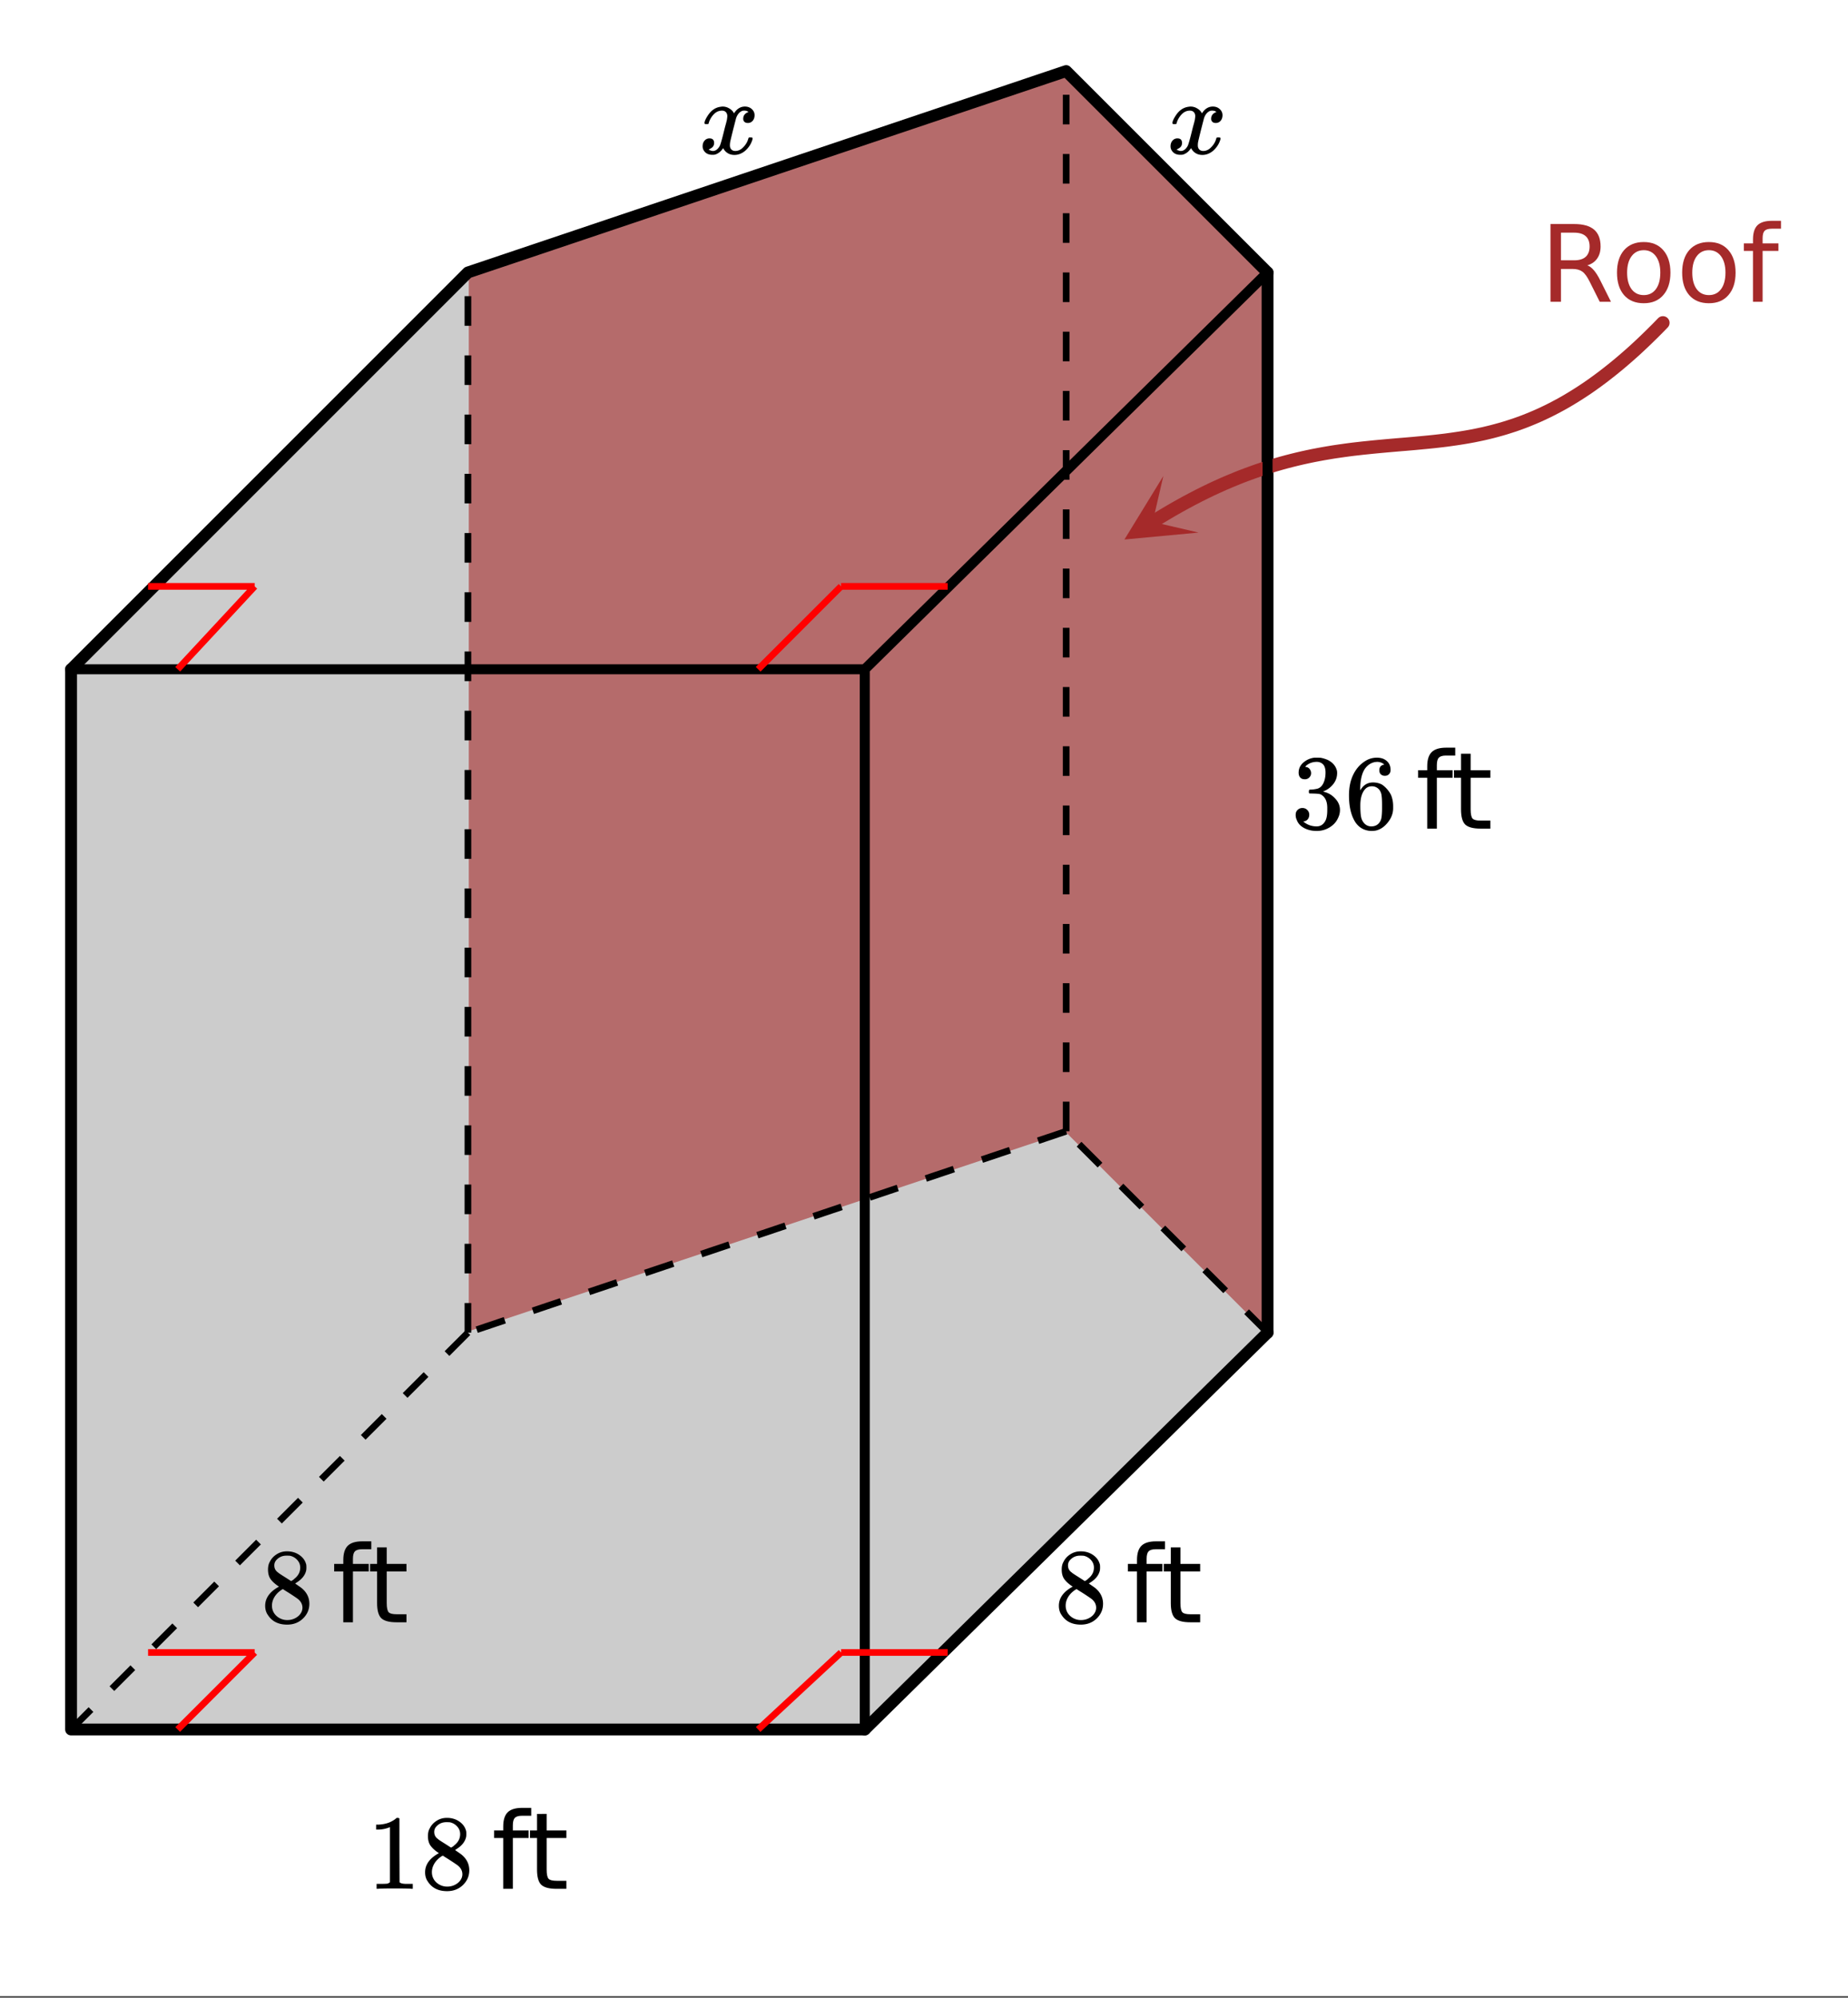 <svg xmlns="http://www.w3.org/2000/svg" xmlns:xlink="http://www.w3.org/1999/xlink" width="312" height="337.28" viewBox="0 0 234 252.96"><rect x="0" y="0" width="234" height="252.96" fill="#333333" stroke="none"/><defs><symbol overflow="visible" id="d"><path d="M2.328-4.516c-.45-.289-.793-.593-1.031-.906-.242-.32-.36-.738-.36-1.25 0-.383.07-.707.22-.969.195-.406.488-.726.874-.968.383-.25.82-.375 1.313-.375.613 0 1.144.164 1.594.484.445.313.726.719.843 1.219.008.054.016.164.016.328 0 .2-.012.336-.031.406-.137.594-.547 1.106-1.235 1.531l-.156.11c.5.343.758.527.781.547.676.543 1.016 1.214 1.016 2.015 0 .73-.274 1.356-.813 1.875-.53.508-1.199.766-2 .766C2.254.297 1.441-.11.922-.922c-.23-.32-.344-.71-.344-1.172 0-.976.582-1.785 1.75-2.422zm2.688-2.406c0-.383-.133-.71-.391-.984a1.689 1.689 0 0 0-.906-.516 4.529 4.529 0 0 0-.453-.015c-.48 0-.883.164-1.204.484-.218.21-.328.46-.328.75 0 .387.16.687.485.906.039.055.328.246.86.578l.78.5c.008 0 .067-.031.172-.093.114-.07.196-.141.25-.204.489-.382.735-.851.735-1.406zM1.437-2.125c0 .531.192.977.579 1.328a2.01 2.01 0 0 0 1.359.516c.363 0 .695-.078 1-.235.3-.156.531-.351.688-.593.156-.227.234-.473.234-.735 0-.394-.164-.738-.484-1.031-.063-.07-.434-.328-1.11-.766a12.275 12.275 0 0 0-.422-.265C3.133-4 3.02-4.07 2.937-4.125l-.109-.078-.156.078c-.563.375-.938.828-1.125 1.36a2.1 2.1 0 0 0-.11.64zm0 0"/></symbol><symbol overflow="visible" id="g"><path d="M5.61 0c-.15-.031-.86-.047-2.141-.047C2.207-.047 1.5-.03 1.344 0h-.157v-.625h.344c.532 0 .867-.008 1.016-.031.07-.008.18-.067.328-.172v-6.969a.368.368 0 0 0-.11.031 3.865 3.865 0 0 1-1.39.266h-.25v-.625h.25c.758-.031 1.39-.203 1.89-.516.165-.093.305-.195.422-.312.02-.02.07-.031.157-.031a.36.36 0 0 1 .234.078v4.031l.016 4.047c.133.137.426.203.875.203h.797V0zm0 0"/></symbol><symbol overflow="visible" id="h"><path d="M1.719-6.25c-.25 0-.446-.07-.578-.219-.137-.156-.204-.36-.204-.61 0-.507.196-.937.594-1.28a2.566 2.566 0 0 1 1.407-.625h.203c.32 0 .52.007.593.015.301.055.602.149.907.281.593.305.968.731 1.125 1.282.03.086.046.203.046.36 0 .53-.167 1.007-.5 1.421a2.884 2.884 0 0 1-1.234.906c-.043.012-.043.024 0 .032.02.011.067.027.14.046.54.149 1 .434 1.376.86.383.418.578.89.578 1.422 0 .367-.09.718-.266 1.062-.21.461-.558.84-1.047 1.14-.492.302-1.039.454-1.64.454-.594 0-1.125-.125-1.594-.375-.46-.25-.766-.586-.922-1.016a1.45 1.45 0 0 1-.14-.656c0-.258.082-.469.25-.625a.85.85 0 0 1 .609-.234c.25 0 .453.086.61.25.163.156.25.359.25.609 0 .21-.06.39-.173.547a.768.768 0 0 1-.468.281l-.11.031c.489.407 1.051.61 1.688.61.488 0 .86-.239 1.11-.719.155-.29.234-.742.234-1.36v-.265c0-.863-.29-1.438-.86-1.719-.137-.05-.414-.082-.828-.093l-.563-.016-.046-.031c-.024-.02-.032-.094-.032-.22 0-.1.016-.163.047-.187.031-.03.051-.046.063-.046.258 0 .52-.024.781-.079.395-.05.695-.27.906-.656.207-.394.313-.867.313-1.422 0-.582-.157-.972-.469-1.172a1.131 1.131 0 0 0-.64-.187c-.45 0-.844.121-1.188.36L1.922-8a.671.671 0 0 0-.094.11l-.047.062a.88.88 0 0 0 .094.031.619.619 0 0 1 .453.25.833.833 0 0 1 .188.531c0 .211-.079.391-.235.547a.76.76 0 0 1-.562.219zm0 0"/></symbol><symbol overflow="visible" id="i"><path d="M5.031-8.11c-.199-.195-.476-.312-.828-.343-.637 0-1.164.273-1.578.812-.43.586-.64 1.496-.64 2.735L2-4.86l.11-.172c.363-.54.863-.813 1.5-.813.406 0 .769.086 1.093.25.207.125.422.309.64.547.22.242.395.496.532.766.188.437.281.922.281 1.453v.234c0 .211-.023.403-.062.578-.117.532-.399 1.032-.844 1.5-.387.407-.82.66-1.297.766a2.604 2.604 0 0 1-.531.047c-.18 0-.336-.016-.469-.047-.668-.125-1.2-.484-1.594-1.078C.83-1.66.563-2.79.563-4.218c0-.977.171-1.833.515-2.563.344-.727.82-1.297 1.438-1.703a2.705 2.705 0 0 1 1.578-.5c.52 0 .937.14 1.25.421.32.274.484.653.484 1.141 0 .219-.07.399-.203.531-.125.137-.297.204-.516.204a.722.722 0 0 1-.515-.188c-.125-.125-.188-.297-.188-.516 0-.406.207-.644.625-.718zm-.593 3.235a1.18 1.18 0 0 0-.97-.484c-.335 0-.605.105-.812.312C2.22-4.609 2-3.898 2-2.922c0 .805.05 1.36.156 1.672.094.273.242.5.453.688.22.187.477.28.782.28.457 0 .804-.171 1.046-.515.133-.187.22-.41.25-.672.04-.258.063-.64.063-1.14v-.422c0-.52-.023-.91-.063-1.172a1.452 1.452 0 0 0-.25-.672zm0 0"/></symbol><symbol overflow="visible" id="e"><path d="M5.016-10.25v1H3.844c-.43 0-.73.09-.906.266-.168.18-.25.496-.25.953v.64h2v.954h-2V0h-1.22v-6.438H.314v-.953h1.156v-.5c0-.82.187-1.421.562-1.796.383-.376.992-.563 1.828-.563zm0 0"/></symbol><symbol overflow="visible" id="f"><path d="M2.469-9.484v2.093h2.5v.954h-2.5v4c0 .605.082.996.25 1.171.164.168.5.25 1 .25h1.25V0h-1.25c-.93 0-1.574-.172-1.938-.516-.355-.351-.531-.992-.531-1.921v-4H.36v-.954h.89v-2.093zm0 0"/></symbol><symbol overflow="visible" id="k"><path d="M5.984-4.61c.29.094.57.305.844.626.27.312.54.746.813 1.296L8.984 0H7.563L6.296-2.531c-.324-.656-.64-1.086-.953-1.297-.305-.219-.715-.328-1.235-.328H2.656V0H1.328v-9.844h3c1.125 0 1.961.235 2.516.703.55.47.828 1.184.828 2.141 0 .617-.149 1.125-.438 1.531-.28.407-.699.696-1.25.86zM2.656-8.75v3.5h1.672c.645 0 1.129-.145 1.453-.438.332-.3.5-.738.5-1.312 0-.582-.168-1.02-.5-1.313-.324-.289-.808-.437-1.453-.437zm0 0"/></symbol><symbol overflow="visible" id="l"><path d="M4.14-6.531c-.656 0-1.171.258-1.546.765-.375.5-.563 1.196-.563 2.079 0 .886.188 1.585.563 2.093.375.5.89.75 1.547.75.644 0 1.156-.25 1.53-.75.376-.508.563-1.207.563-2.093 0-.876-.187-1.567-.562-2.079-.375-.507-.887-.765-1.531-.765zm0-1.032c1.051 0 1.876.344 2.47 1.032.6.687.906 1.636.906 2.843 0 1.211-.305 2.157-.907 2.844C6.016-.156 5.191.187 4.141.187c-1.063 0-1.899-.343-2.5-1.03C1.047-1.532.75-2.478.75-3.689c0-1.207.297-2.156.89-2.843.602-.688 1.438-1.032 2.5-1.032zm0 0"/></symbol><symbol overflow="visible" id="j"><path d="M.781-3.75C.727-3.8.703-3.852.703-3.906c.031-.239.172-.547.422-.922.414-.645.945-1.016 1.594-1.11.125-.019.219-.03.281-.03.313 0 .598.085.86.25.269.155.46.359.578.609.113-.157.187-.254.218-.297.332-.375.719-.563 1.157-.563.363 0 .66.11.89.328.227.211.344.465.344.766 0 .281-.078.516-.234.703a.776.776 0 0 1-.625.281c-.18 0-.32-.046-.422-.14a.521.521 0 0 1-.157-.39c0-.415.223-.704.672-.86a.73.73 0 0 0-.156-.094c-.086-.05-.215-.078-.39-.078-.118 0-.2.012-.25.031-.344.137-.602.434-.766.89-.024.075-.153.575-.39 1.5-.231.93-.356 1.454-.376 1.579a2.403 2.403 0 0 0-.031.406c0 .211.062.383.187.516.125.125.29.187.5.187.375 0 .711-.16 1.016-.484.313-.32.52-.676.625-1.063.031-.093.055-.144.078-.156.031-.008.102-.015.219-.015.164 0 .25.039.25.109 0 .012-.008.058-.016.14-.156.563-.476 1.055-.953 1.47-.418.335-.86.5-1.328.5-.637 0-1.117-.286-1.438-.86-.261.406-.593.68-1 .812-.085.02-.199.032-.343.032-.524 0-.89-.188-1.11-.563a.953.953 0 0 1-.14-.531c0-.27.078-.5.234-.688a.802.802 0 0 1 .64-.296c.384 0 .579.195.579.578 0 .336-.164.574-.484.718a.359.359 0 0 1-.063.047c-.023.012-.043.024-.063.031a.123.123 0 0 1-.046.016h-.032c0 .031.067.074.204.125a.718.718 0 0 0 .343.078c.32 0 .602-.203.844-.61.094-.163.266-.753.516-1.765.05-.207.109-.437.171-.687.07-.25.126-.442.157-.578.031-.133.05-.211.062-.235.04-.25.063-.426.063-.531 0-.219-.063-.39-.188-.516-.117-.125-.277-.187-.484-.187-.399 0-.746.156-1.047.469-.293.312-.5.668-.625 1.062-.012.086-.031.137-.063.156a.752.752 0 0 1-.218.016zm0 0"/></symbol><clipPath id="a"><path d="M0 0h234v252.75H0zm0 0"/></clipPath><clipPath id="b"><path d="M142 60h10v9h-10zm0 0"/></clipPath><clipPath id="c"><path d="M151.77 67.438l-16.114 10.035-10.035-16.118 16.113-10.035zm0 0"/></clipPath></defs><g clip-path="url(#a)" fill="#fff"><path d="M0 0h234v252.96H0z"/><path d="M0 0h234v252.96H0z"/></g><path d="M8.96 218.965h100.802l50.402-50.403V34.16l-25.203-25.2-75.602 25.2L8.961 84.563zm0 0" fill="gray" fill-opacity=".4"/><path d="M160.164 168.563l-25.203-25.2-75.602 25.2V34.16l75.602-25.2 25.203 25.2zm0 0" fill="brown" fill-opacity=".6"/><path d="M109.5 219l51-50.25" fill="red" stroke-width="1.5" stroke-linecap="round" stroke="#000"/><path d="M160.5 168.75V34.5" fill="none" stroke-width="1.5" stroke-linecap="round" stroke="#000"/><path d="M160.5 34.5L135 9M135 9L59.25 34.5M59.25 34.5L9 84.75" fill="red" stroke-width="1.5" stroke-linecap="round" stroke="#000"/><path d="M9 84.75V219M9 219h100.5" fill="none" stroke-width="1.5" stroke-linecap="round" stroke="#000"/><path d="M210.563 40.879l-.731.75-.723.719-.714.695-.707.672-.7.648-.695.621-.688.598-.683.578-.672.55-.672.532-.66.512-.66.488-.649.469-.648.45-.64.425-.637.41-.63.39-.628.376-.621.355-.621.336-.614.324-.61.305-.605.29-.605.276-.598.258-.597.246-.594.235-.59.218-.59.208-.586.19-.582.185-.582.171-.582.16-.578.153-.578.14-.574.133-.574.121-.575.118-.574.105-.57.098-.574.093-.57.086-.575.082-.57.079-.574.07-.57.066-.575.063-.578.058-.574.055-1.157.11-1.164.101-.586.047-.586.05-1.18.102-1.195.11-.601.058-.602.063-.61.062-1.226.14-.62.079-.626.086-.629.09-.632.093-.637.106-.645.11-.648.12-.652.125-.66.137-.665.145-.672.156-.68.168-.683.176-.687.187-.7.203-.703.211-.71.227-.72.238-.726.254-.73.266-.743.28-.75.302-.757.312-.766.328-.773.348-.786.363-.789.383-.8.398-.813.422-.82.438-.828.457-.84.476-.852.5-.86.52-.87.543" fill="none" stroke-width="1.688" stroke-linecap="round" stroke-linejoin="round" stroke="brown"/><g clip-path="url(#b)"><g clip-path="url(#c)"><path d="M151.77 67.438l-9.391.878 4.93-8.043-1.348 5.813zm0 0" fill="brown"/></g></g><path d="M9 219h100.5M109.5 219l51-50.25" fill="none" stroke-width="1.266" stroke="#000"/><path d="M160.203 169.047l-2.652-2.649.597-.597 2.649 2.652m-5.899-4.707l-2.652-2.652.598-.598 2.652 2.652m-5.902-4.707l-2.649-2.652.594-.594 2.652 2.649m-5.898-4.707l-2.652-2.649.597-.597 2.649 2.652m-5.899-4.707l-2.652-2.652.598-.598 2.652 2.652M135.133 143.648l-3.551 1.2-.27-.801 3.555-1.195m-6.84 3.191l-3.554 1.195-.27-.8 3.555-1.196m-6.84 3.192l-3.555 1.199-.27-.801 3.555-1.195m-6.84 3.191l-3.55 1.195-.27-.796 3.555-1.2m-6.84 3.196l-3.555 1.195-.27-.8 3.556-1.196m-6.84 3.191l-3.555 1.196-.27-.797 3.555-1.2m-6.84 3.196l-3.55 1.195-.27-.8 3.555-1.196m-6.84 3.191l-3.555 1.2-.27-.801 3.555-1.195m-6.84 3.191l-3.554 1.195-.27-.8L78 161.992m-6.84 3.192l-3.55 1.199-.27-.801 3.555-1.195m-6.84 3.191l-3.555 1.195-.27-.796 3.555-1.2M59.547 169.047l-2.649 2.652-.597-.597 2.652-2.649m-4.707 5.899l-2.652 2.652-.598-.598 2.652-2.652m-4.707 5.902l-2.652 2.649-.594-.594 2.649-2.652m-4.707 5.898l-2.649 2.652-.597-.597 2.652-2.649m-4.707 5.899l-2.652 2.652-.598-.598 2.652-2.652m-4.707 5.902l-2.652 2.649-.594-.594 2.649-2.652m-4.707 5.898l-2.649 2.653-.598-.598 2.653-2.649m-4.707 5.899l-2.653 2.652-.597-.597 2.652-2.653m-4.707 5.903l-2.652 2.648-.594-.594 2.648-2.652m-4.703 5.898l-2.523 2.52-.594-.594 2.52-2.523"/><path d="M9 84.75h100.5M109.5 84.75l51-50.25M160.5 34.5L135 9M135 9L59.25 34.5M59.25 34.5L9 84.75M9 219V84.75M109.5 219V84.75M160.5 168.75V34.5" fill="none" stroke-width="1.266" stroke="#000"/><path d="M134.578 143.25v-3.75h.844v3.75m-.844-7.5V132h.844v3.75m-.844-7.5v-3.75h.844v3.75m-.844-7.5V117h.844v3.75m-.844-7.5v-3.75h.844v3.75m-.844-7.5V102h.844v3.75m-.844-7.5V94.5h.844v3.75m-.844-7.5V87h.844v3.75m-.844-7.5V79.5h.844v3.75m-.844-7.5V72h.844v3.75m-.844-7.5V64.5h.844v3.75m-.844-7.5V57h.844v3.75m-.844-7.5V49.5h.844v3.75m-.844-7.5V42h.844v3.75m-.844-7.5V34.5h.844v3.75m-.844-7.5V27h.844v3.75m-.844-7.5V19.5h.844v3.75m-.844-7.5V12h.844v3.75M58.828 168.75V165h.844v3.75m-.844-7.5v-3.75h.844v3.75m-.844-7.5V150h.844v3.75m-.844-7.5v-3.75h.844v3.75m-.844-7.5V135h.844v3.75m-.844-7.5v-3.75h.844v3.75m-.844-7.5V120h.844v3.75m-.844-7.5v-3.75h.844v3.75m-.844-7.5V105h.844v3.75m-.844-7.5V97.5h.844v3.75m-.844-7.5V90h.844v3.75m-.844-7.5V82.5h.844v3.75m-.844-7.5V75h.844v3.75m-.844-7.5V67.5h.844v3.75m-.844-7.5V60h.844v3.75m-.844-7.5V52.5h.844v3.75m-.844-7.5V45h.844v3.75m-.844-7.5V37.5h.844v3.75"/><path d="M22.5 219l9.75-9.75M18.75 209.25h13.5M22.5 84.75l9.75-10.5M18.75 74.25h13.5M96 219l10.5-9.75M106.5 209.25H120M96 84.75l10.5-10.5M106.5 74.25H120" fill="none" stroke-width=".844" stroke="red"/><use xlink:href="#d" x="133.5" y="205.425"/><use xlink:href="#e" x="142.5" y="205.425"/><use xlink:href="#f" x="147" y="205.425"/><use xlink:href="#d" x="33" y="205.425"/><use xlink:href="#e" x="42" y="205.425"/><use xlink:href="#f" x="46.5" y="205.425"/><use xlink:href="#g" x="46.5" y="239.175"/><use xlink:href="#d" x="53.25" y="239.175"/><use xlink:href="#e" x="62.25" y="239.175"/><use xlink:href="#f" x="66.75" y="239.175"/><use xlink:href="#h" x="163.5" y="104.925"/><use xlink:href="#i" x="170.25" y="104.925"/><use xlink:href="#e" x="179.25" y="104.925"/><use xlink:href="#f" x="183.75" y="104.925"/><use xlink:href="#j" x="147.75" y="19.462"/><use xlink:href="#j" x="88.5" y="19.462"/><use xlink:href="#k" x="195" y="38.212" fill="brown"/><use xlink:href="#l" x="204" y="38.212" fill="brown"/><use xlink:href="#l" x="212.25" y="38.212" fill="brown"/><use xlink:href="#e" x="220.5" y="38.212" fill="brown"/></svg>